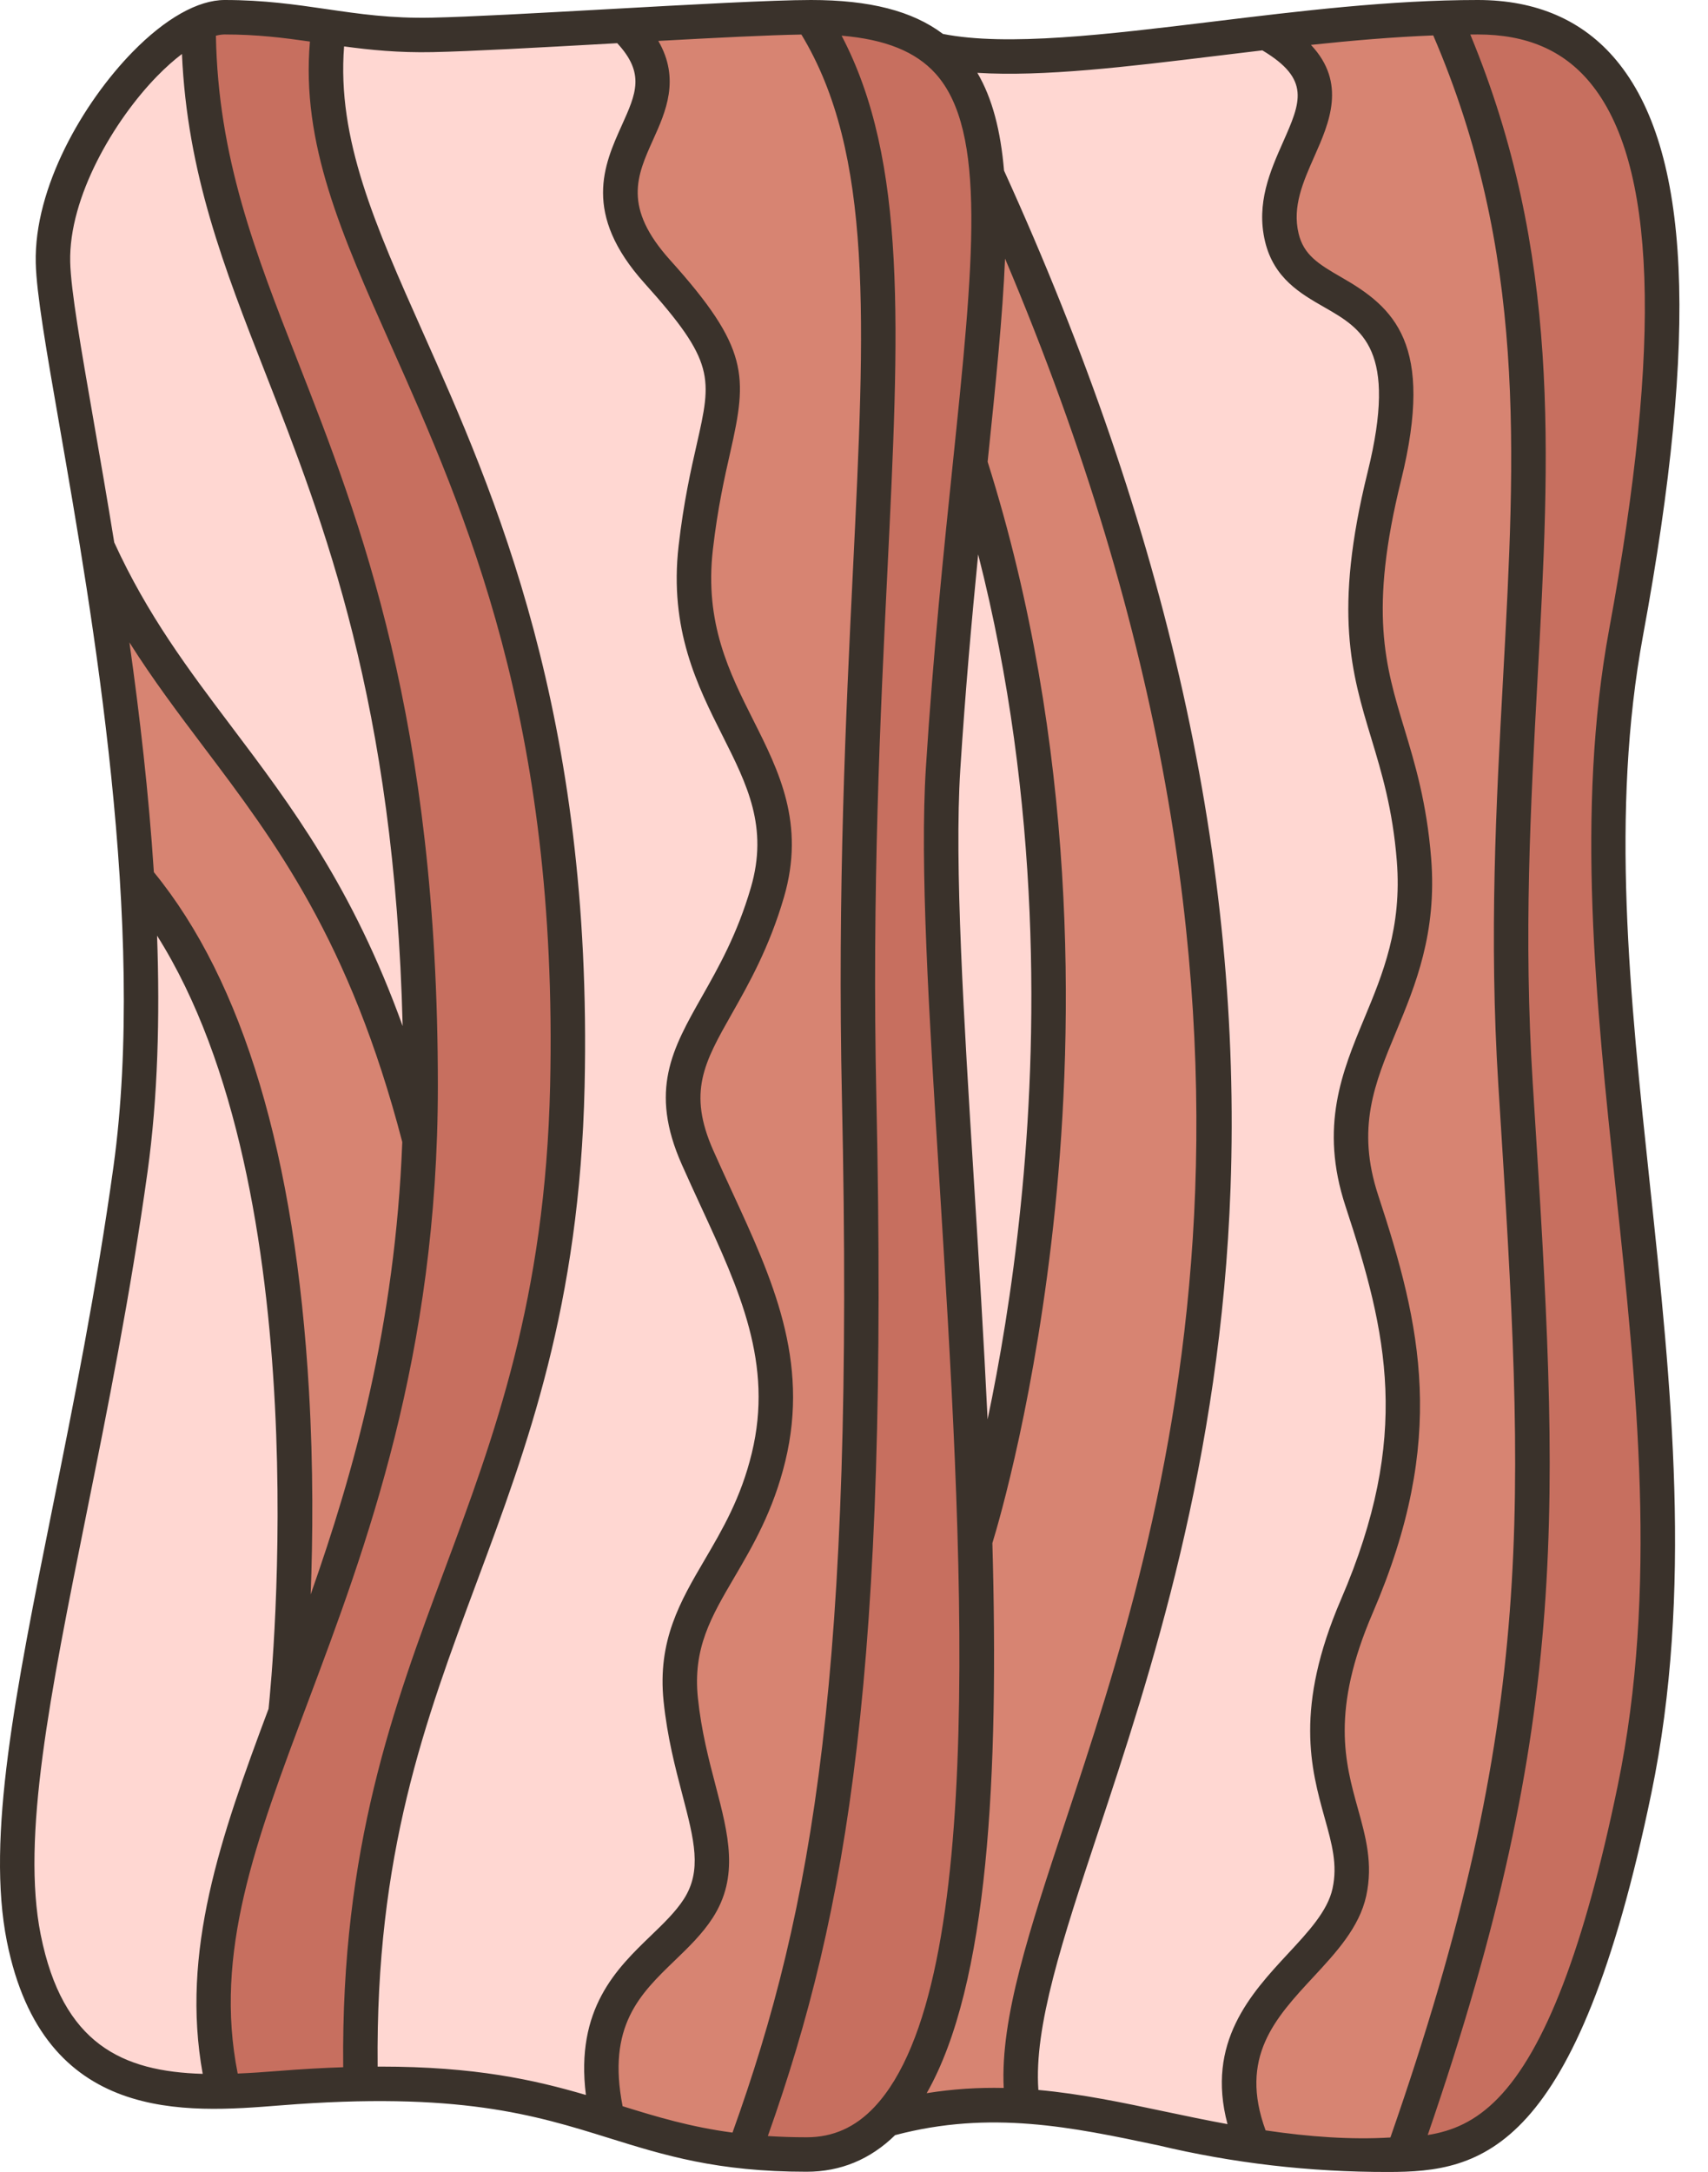 <svg width="59" height="75" viewBox="0 0 59 75" fill="none" xmlns="http://www.w3.org/2000/svg">
<path d="M33.512 16.009C39.465 34.708 33.796 52.841 33.679 53.213C33.399 43.177 32.219 32.174 32.578 26.548C32.834 22.542 33.198 19.037 33.512 16.009Z" fill="#FFD7D2"/>
<path d="M48.844 29.687C48.425 24.417 46.036 23.667 47.821 16.439C49.607 9.21 44.971 11.082 44.279 8.203C43.588 5.322 47.561 3.278 43.734 1.125H43.733C39.22 1.653 34.985 2.306 32.322 1.73L21.558 0.882V0.881C18.964 1.027 16.332 1.175 14.934 1.205C13.542 1.233 12.444 1.085 11.361 0.927V0.928L6.856 0.82C4.659 1.811 1.753 5.901 1.829 9.067C1.867 10.585 2.622 14.278 3.374 18.91L4.74 30.351H4.738C4.954 33.791 4.942 37.24 4.508 40.371C2.895 52.006 -0.273 61.452 0.822 66.923C1.737 71.5 4.549 72.266 7.733 72.211C8.94 71.785 10.64 71.819 12.459 71.963C16.657 71.888 18.906 72.544 20.998 73.193C26.582 72.667 31.846 72.288 35.333 72.724C37.986 72.892 40.483 73.669 43.289 74.102C41.292 69.359 46.036 67.99 46.612 65.34C47.188 62.69 44.451 61.077 46.871 55.461C49.29 49.846 48.6 46.188 47.043 41.466C45.488 36.743 49.262 34.958 48.844 29.687Z" fill="#FFD7D2"/>
<path d="M14.495 39.369C16.206 48.608 13.172 54.473 9.861 59.141C9.895 58.842 12.093 39.113 4.74 30.351H4.738C4.49 26.354 3.933 22.37 3.374 18.91C6.504 25.817 11.534 27.93 14.495 39.369ZM21.558 0.881C24.195 0.735 26.791 0.595 28.012 0.595C33.394 5.66 30.802 15.654 31.077 37.614C31.354 59.734 29.157 67.376 25.7 74.288C23.814 74.089 22.443 73.642 20.998 73.193C19.939 68.655 22.901 67.787 24.117 65.907C25.334 64.024 23.861 62.028 23.515 58.687C23.169 55.347 25.627 54.118 26.548 50.316C27.471 46.514 25.703 43.596 24.095 39.968C22.486 36.34 25.185 35.361 26.51 30.809C27.835 26.259 23.4 24.417 24.034 18.91C24.668 13.403 26.337 13.415 22.709 9.383C19.08 5.352 24.668 3.912 21.558 0.882V0.881ZM54.669 38.475C55.59 53.115 56.46 61.797 48.454 74.395V74.397C47.928 74.415 47.4 74.397 46.871 74.397C45.606 74.397 44.421 74.278 43.289 74.102C41.292 69.359 46.036 67.99 46.612 65.34C47.188 62.69 44.451 61.077 46.871 55.461C49.29 49.846 48.6 46.188 47.043 41.466C45.488 36.743 49.262 34.958 48.844 29.687C48.425 24.417 46.036 23.667 47.821 16.439C49.607 9.21 44.971 11.082 44.279 8.203C43.588 5.322 47.561 3.278 43.734 1.125C45.77 0.887 47.863 0.676 49.894 0.613C57.41 9.672 53.748 23.834 54.669 38.475Z" fill="#D78472"/>
<path d="M34.097 6.038C51.738 44.748 33.951 64.02 35.333 72.724C33.838 72.629 32.292 72.729 30.612 73.193C31.063 69.605 31.203 61.404 33.679 53.216C33.679 53.215 33.679 53.215 33.679 53.213C33.796 52.841 39.465 34.708 33.512 16.009C32.783 10.395 33.589 7.649 34.097 6.038Z" fill="#D78472"/>
<path d="M56.173 21.825C53.812 34.611 59.225 48.435 56.461 61.797C54.12 73.11 51.346 74.299 48.454 74.395C53.782 59.263 53.273 52.082 52.352 37.442C51.431 22.801 55.194 12.539 49.894 0.613C50.281 0.601 50.666 0.595 51.047 0.595C57.873 0.595 58.535 9.038 56.173 21.825ZM33.512 16.009C33.198 19.037 32.834 22.542 32.578 26.548C32.219 32.174 33.399 43.177 33.679 53.213C33.679 53.215 33.679 53.215 33.679 53.216C33.924 62.093 33.465 70.213 30.612 73.193C29.87 73.97 28.963 74.397 27.864 74.397C27.065 74.397 26.352 74.357 25.7 74.288C28.577 66.448 30.121 58.221 29.678 37.951C29.234 17.683 32.328 7.252 28.013 0.595C29.987 0.595 31.372 0.966 32.322 1.731C33.426 2.62 33.939 4.043 34.095 6.037L34.097 6.038C34.289 8.481 33.95 11.781 33.512 16.009ZM14.495 39.369C14.519 38.758 14.53 38.133 14.53 37.496C14.53 16.007 6.848 11.688 6.856 0.82C7.177 0.674 7.482 0.595 7.762 0.595C9.149 0.595 10.248 0.766 11.361 0.927V0.929C10.153 9.614 20.086 15.791 19.598 37.496C19.253 52.869 12.111 56.787 12.459 71.963C11.604 71.977 10.668 72.023 9.634 72.107C8.994 72.157 8.357 72.201 7.734 72.211C6.694 67.854 8.076 63.902 9.861 59.144C9.861 59.144 9.861 59.142 9.861 59.141C11.79 54 14.185 47.917 14.495 39.369Z" fill="#C76F5F"/>
<path d="M56.758 21.933C58.691 11.47 58.397 5.162 55.834 2.083C54.684 0.701 53.074 0 51.047 0C48.031 0 44.897 0.381 41.867 0.75C38.227 1.192 34.789 1.609 32.573 1.172C31.516 0.376 30.041 0 28.013 0C26.692 0 23.796 0.161 20.994 0.317C18.536 0.454 16.215 0.583 14.921 0.61C13.504 0.64 12.417 0.481 11.268 0.313C10.211 0.159 9.118 0 7.762 0C6.84 0 5.709 0.638 4.578 1.796C2.869 3.546 1.173 6.477 1.235 9.081C1.26 10.138 1.597 12.07 2.063 14.744C3.187 21.196 5.068 31.995 3.919 40.289C3.331 44.526 2.527 48.524 1.816 52.052C0.534 58.421 -0.479 63.452 0.238 67.04C1.501 73.355 6.424 72.961 9.682 72.701C15.833 72.209 18.474 73.031 21.027 73.826C22.953 74.426 24.771 74.992 27.864 74.992C29.036 74.992 30.062 74.567 30.92 73.728C34.213 72.858 37.027 73.45 40.004 74.079C42.59 74.695 45.238 75.004 47.95 75C51.18 75 54.47 74.361 57.044 61.918C58.486 54.949 57.729 47.827 56.997 40.939C56.293 34.312 55.628 28.053 56.758 21.933ZM3.946 18.73C3.699 17.204 3.453 15.791 3.235 14.54C2.795 12.015 2.448 10.021 2.425 9.052C2.371 6.807 3.945 4.148 5.429 2.628C5.719 2.331 6.007 2.075 6.285 1.864C6.468 5.982 7.729 9.211 9.175 12.902C11.175 18.009 13.635 24.295 13.909 35.431C12.181 30.636 10.057 27.82 7.989 25.08C6.501 23.107 5.095 21.242 3.946 18.73ZM10.673 48.024C10.202 39.911 8.399 33.888 5.315 30.116C5.139 27.402 4.826 24.703 4.471 22.183C5.277 23.46 6.144 24.61 7.039 25.797C9.519 29.083 12.083 32.483 13.896 39.435C13.649 45.796 12.219 50.836 10.732 55.057C10.806 53.126 10.827 50.671 10.673 48.024ZM7.002 71.612C4.232 71.531 2.163 70.592 1.406 66.807C0.735 63.453 1.727 58.526 2.983 52.287C3.697 48.743 4.505 44.725 5.098 40.453C5.452 37.897 5.525 35.12 5.426 32.309C11.017 41.162 9.405 57.784 9.277 59.006C7.609 63.457 6.239 67.392 7.002 71.612ZM9.587 71.514C9.115 71.552 8.656 71.583 8.211 71.601C7.382 67.434 8.823 63.596 10.632 58.784C12.634 53.456 15.125 46.825 15.125 37.496C15.125 24.83 12.441 17.976 10.284 12.468C8.81 8.705 7.535 5.437 7.458 1.233C7.566 1.206 7.668 1.19 7.762 1.19C8.875 1.19 9.783 1.303 10.706 1.435C10.401 4.955 11.786 8.067 13.518 11.953C16.088 17.722 19.287 24.901 19.003 37.483C18.838 44.859 17.068 49.609 15.357 54.203C13.596 58.93 11.778 63.815 11.855 71.383C11.152 71.406 10.399 71.449 9.587 71.514ZM20.239 72.341C18.447 71.815 16.405 71.361 13.141 71.361C13.11 71.361 13.077 71.361 13.045 71.361C12.969 64.027 14.672 59.453 16.473 54.619C18.218 49.933 20.023 45.087 20.194 37.509C20.482 24.661 17.085 17.036 14.605 11.469C12.957 7.769 11.635 4.801 11.886 1.603C12.798 1.726 13.773 1.824 14.945 1.8C16.26 1.773 18.592 1.643 21.06 1.506C21.147 1.501 21.234 1.496 21.321 1.491C22.287 2.535 21.976 3.226 21.478 4.33C20.866 5.688 20.103 7.378 22.266 9.782C24.712 12.499 24.588 13.046 24.067 15.345C23.866 16.229 23.617 17.328 23.442 18.842C23.11 21.731 24.093 23.685 24.961 25.409C25.811 27.099 26.546 28.559 25.939 30.644C25.469 32.257 24.821 33.4 24.25 34.408C23.225 36.217 22.415 37.646 23.551 40.209C23.771 40.706 23.995 41.19 24.211 41.659C25.556 44.574 26.718 47.092 25.97 50.176C25.595 51.724 24.957 52.811 24.341 53.862C23.5 55.295 22.706 56.649 22.923 58.748C23.051 59.988 23.326 61.036 23.568 61.961C23.983 63.546 24.257 64.594 23.618 65.583C23.335 66.02 22.922 66.418 22.486 66.838C21.307 67.974 19.866 69.363 20.239 72.341ZM21.507 72.729C20.964 69.959 22.106 68.858 23.312 67.695C23.778 67.246 24.26 66.782 24.617 66.229C25.541 64.8 25.16 63.344 24.72 61.659C24.488 60.776 24.226 59.774 24.107 58.626C23.93 56.915 24.565 55.833 25.368 54.464C25.997 53.391 26.711 52.175 27.127 50.456C27.973 46.969 26.671 44.147 25.292 41.16C25.078 40.695 24.856 40.215 24.64 39.727C23.746 37.711 24.326 36.688 25.286 34.995C25.86 33.982 26.574 32.722 27.082 30.976C27.82 28.442 26.907 26.628 26.024 24.873C25.193 23.221 24.334 21.513 24.625 18.978C24.792 17.528 25.034 16.463 25.228 15.608C25.822 12.989 25.88 12.016 23.152 8.985C21.508 7.159 21.997 6.075 22.563 4.819C22.992 3.869 23.505 2.731 22.74 1.413C24.726 1.304 26.584 1.21 27.683 1.193C30.167 5.293 29.887 11.055 29.464 19.68C29.224 24.589 28.924 30.698 29.084 37.965C29.516 57.719 28.093 65.882 25.303 73.64C23.841 73.445 22.688 73.096 21.507 72.729ZM30.21 72.752C29.547 73.458 28.779 73.802 27.864 73.802C27.387 73.802 26.944 73.786 26.524 73.759C29.296 65.952 30.704 57.64 30.273 37.939C30.115 30.714 30.413 24.628 30.653 19.738C31.065 11.325 31.345 5.567 29.072 1.232C30.588 1.36 31.634 1.785 32.317 2.542C34.103 4.523 33.629 9.094 32.912 16.013C32.596 19.064 32.237 22.521 31.983 26.51C31.77 29.859 32.086 34.936 32.452 40.814C33.22 53.163 34.177 68.531 30.21 72.752ZM33.789 19.143C35.986 27.748 35.835 35.978 35.261 41.605C34.961 44.556 34.52 47.087 34.115 49.012C33.983 46.251 33.809 43.458 33.64 40.74C33.292 35.145 32.963 29.86 33.171 26.585C33.344 23.874 33.566 21.405 33.789 19.143ZM32.011 72.279C34.15 68.525 34.505 61.281 34.28 53.285C34.514 52.524 35.786 48.169 36.443 41.758C37.094 35.394 37.215 25.761 34.116 15.945C34.398 13.225 34.636 10.899 34.718 8.93C45.918 35.379 40.239 52.521 36.801 62.896C35.557 66.651 34.55 69.69 34.672 72.099C33.812 72.08 32.929 72.131 32.011 72.279ZM40.249 72.915C38.779 72.604 37.346 72.302 35.869 72.168C35.711 69.975 36.7 66.987 37.931 63.271C39.721 57.868 42.172 50.47 42.507 41.019C42.903 29.834 40.343 18.342 34.683 5.891C34.566 4.523 34.284 3.406 33.761 2.515C36.038 2.657 38.956 2.303 42.011 1.931C42.54 1.867 43.072 1.802 43.606 1.739C45.281 2.739 44.933 3.523 44.318 4.912C43.88 5.9 43.383 7.021 43.7 8.342C44.005 9.612 44.928 10.14 45.743 10.607C47.052 11.357 48.289 12.065 47.244 16.297C46.048 21.135 46.689 23.25 47.367 25.489C47.731 26.694 48.108 27.94 48.251 29.734C48.432 32.029 47.768 33.626 47.125 35.171C46.362 37.006 45.573 38.903 46.478 41.651C47.922 46.038 48.757 49.579 46.324 55.226C44.705 58.986 45.288 61.083 45.757 62.769C46.01 63.675 46.209 64.39 46.03 65.213C45.862 65.986 45.199 66.701 44.496 67.457C43.213 68.839 41.65 70.526 42.402 73.348C41.671 73.214 40.956 73.064 40.249 72.915ZM43.718 73.564C42.794 71.043 44.045 69.693 45.369 68.267C46.149 67.426 46.956 66.557 47.194 65.466C47.435 64.355 47.177 63.429 46.905 62.45C46.464 60.866 45.964 59.071 47.418 55.697C50.011 49.677 49.087 45.767 47.609 41.279C46.843 38.952 47.483 37.412 48.225 35.629C48.889 34.031 49.642 32.221 49.437 29.64C49.285 27.718 48.871 26.351 48.506 25.145C47.849 22.976 47.282 21.104 48.399 16.582C49.565 11.862 48.154 10.616 46.334 9.574C45.534 9.115 45.034 8.797 44.858 8.064C44.635 7.135 45.01 6.289 45.406 5.394C45.916 4.243 46.525 2.866 45.284 1.55C46.699 1.4 48.116 1.278 49.509 1.223C52.723 8.701 52.353 15.52 51.922 23.394C51.682 27.784 51.434 32.323 51.758 37.479L51.783 37.87C52.674 52.022 53.125 59.19 48.029 73.809C46.681 73.891 45.232 73.788 43.718 73.564ZM55.878 61.677C54.724 67.257 53.373 70.781 51.747 72.452C50.962 73.26 50.164 73.591 49.318 73.724C54.318 59.199 53.862 51.954 52.971 37.795L52.946 37.404C52.626 32.318 52.872 27.815 53.111 23.459C53.541 15.586 53.914 8.748 50.789 1.192C50.875 1.192 50.961 1.19 51.047 1.19C52.726 1.19 53.993 1.731 54.919 2.844C57.207 5.593 57.425 11.766 55.588 21.717C54.426 28.007 55.131 34.645 55.813 41.065C56.536 47.862 57.282 54.89 55.878 61.677Z" fill="#3A322B"/>
</svg>
